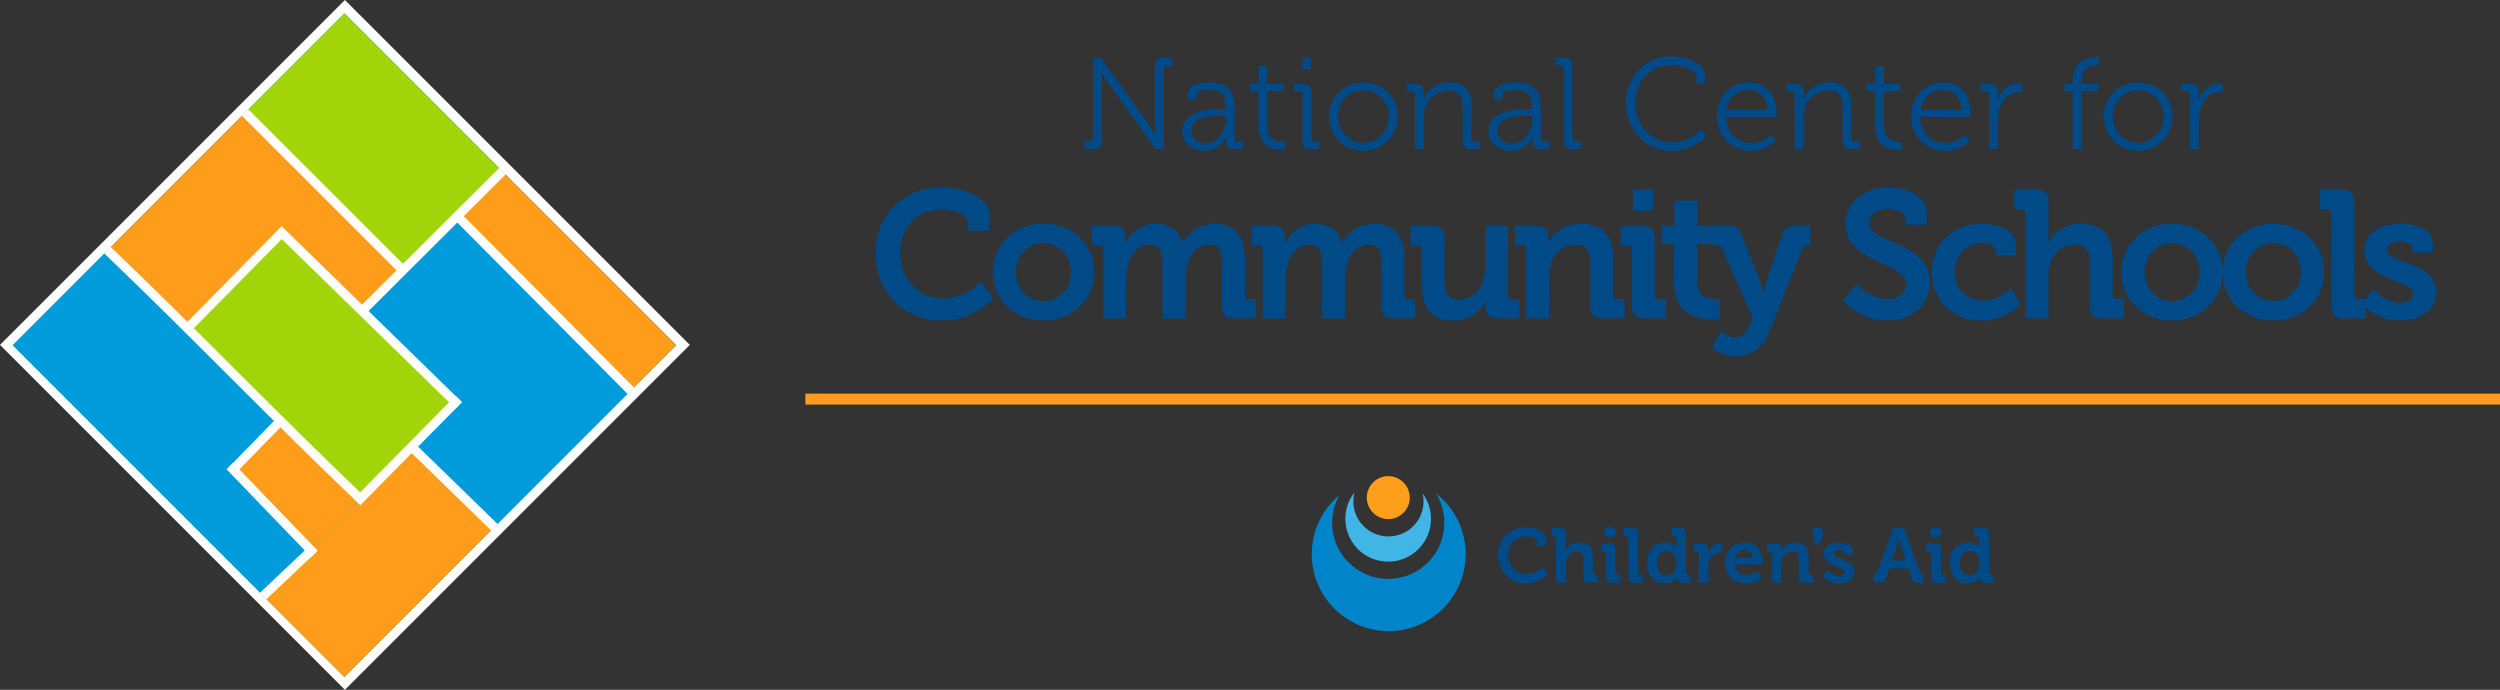 <?xml version="1.0" encoding="utf-8"?>
<!-- Generator: Adobe Illustrator 25.4.1, SVG Export Plug-In . SVG Version: 6.00 Build 0)  -->
<svg version="1.1" id="Layer_1" xmlns="http://www.w3.org/2000/svg" xmlns:xlink="http://www.w3.org/1999/xlink" x="0px" y="0px"
	 viewBox="0 0 1374.89 379.35" style="enable-background:new 0 0 1374.89 379.35;" xml:space="preserve">
<rect x="0" y="0" width="1374.89" height="379.35" fill="#333333" stroke="none"/>
<style type="text/css">
	.st0{fill:#FFFFFF;}
	.st1{fill:#004A87;}
	.st2{fill:#0085CA;}
	.st3{fill:#41B6E6;}
	.st4{fill:#FF9E1B;}
	.st5{fill:#FF9D1B;}
	.st6{fill:#009BDB;}
	.st7{fill:#A2D40A;}
	.st8{fill:#FFFFFF;stroke:#FFFFFF;stroke-width:5;stroke-miterlimit:10;}
</style>
<g>
	
		<rect x="58.06" y="58.06" transform="matrix(0.707 -0.707 0.707 0.707 -78.567 189.678)" class="st0" width="263.24" height="263.24"/>
	<path class="st0" d="M189.68,7.07l182.61,182.61L189.68,372.28L7.07,189.68L189.68,7.07 M189.68,0L0,189.68l189.68,189.68
		l189.68-189.68L189.68,0L189.68,0z"/>
</g>
<g>
	<g>
		<path class="st1" d="M838.99,289.88c3.85,0,11.37,1.61,11.37,6.72v3.34h-5.03v-1.69c0-2.2-3.59-3.21-6.21-3.21
			c-5.37,0-9.59,3.85-9.59,10.1c0,5.87,4.31,10.61,9.76,10.61c5.66,0,9.09-3.97,9.09-3.97l2.92,3.97c0,0-4.35,5.16-12.09,5.16
			c-9.17,0-15.42-6.89-15.42-15.76C823.78,296.48,830.29,289.88,838.99,289.88z M855.81,295.88c0-0.63-0.34-0.93-0.93-0.93h-1.69
			v-4.56h5.11c1.99,0,2.87,0.89,2.87,2.83v7.56c0,1.06-0.08,1.82-0.08,1.82h0.08c1.01-2.07,3.68-4.27,7.39-4.27
			c4.82,0,7.52,2.49,7.52,8.2v8.41c0,0.59,0.34,0.93,0.93,0.93h1.69v4.52h-5.11c-1.99,0-2.83-0.85-2.83-2.87v-9.89
			c0-2.62-0.72-4.39-3.42-4.39c-2.83,0-5.03,1.86-5.83,4.48c-0.25,0.85-0.34,1.77-0.34,2.79v9.89h-5.37V295.88z M883.19,304.34
			c0-0.63-0.34-0.93-0.93-0.93h-1.69v-4.56h5.11c1.99,0,2.83,0.89,2.83,2.87v13.23c0,0.59,0.34,0.93,0.93,0.93h1.69v4.52h-5.11
			c-1.99,0-2.83-0.85-2.83-2.87V304.34z M895.53,295.88c0-0.63-0.34-0.93-0.93-0.93h-1.69v-4.56h5.11c1.99,0,2.87,0.89,2.87,2.87
			v21.68c0,0.59,0.34,0.93,0.93,0.93h1.65v4.52h-5.07c-2.03,0-2.87-0.85-2.87-2.87V295.88z M915.6,298.34
			c4.69,0,6.21,2.62,6.21,2.62h0.08c0,0-0.04-0.55-0.04-1.27v-3.8c0-0.63-0.34-0.93-0.93-0.93h-1.69v-4.56h5.11
			c1.99,0,2.87,0.89,2.87,2.87v21.68c0,0.59,0.34,0.93,0.93,0.93h1.65v4.52h-4.94c-1.94,0-2.66-0.93-2.66-2.2c0-0.46,0-0.8,0-0.8
			h-0.08c0,0-1.77,3.51-6.72,3.51c-5.83,0-9.59-4.61-9.59-11.28C905.8,302.77,909.9,298.34,915.6,298.34z M921.98,309.58
			c0-3.34-1.73-6.63-5.32-6.63c-2.96,0-5.41,2.41-5.41,6.68c0,4.1,2.15,6.76,5.32,6.76C919.36,316.38,921.98,314.35,921.98,309.58z
			 M934.23,304.34c0-0.63-0.34-0.93-0.93-0.93h-1.69v-4.56h4.9c1.9,0,2.87,0.8,2.87,2.62v1.27c0,0.8-0.08,1.35-0.08,1.35h0.08
			c0.97-3.08,3.55-5.54,6.85-5.54c0.46,0,0.97,0.08,0.97,0.08v5.28c0,0-0.55-0.08-1.31-0.08c-2.28,0-4.9,1.31-5.87,4.52
			c-0.3,1.06-0.46,2.24-0.46,3.51v8.54h-5.32V304.34z M959.63,298.34c6.17,0,9.55,4.52,9.55,10.23c0,0.63-0.13,1.99-0.13,1.99
			h-14.87c0.42,3.8,3.21,5.79,6.47,5.79c3.46,0,6.04-2.41,6.04-2.41l2.24,3.72c0,0-3.3,3.25-8.66,3.25
			c-7.14,0-11.58-5.16-11.58-11.28C948.69,302.98,953.16,298.34,959.63,298.34z M963.69,306.83c-0.08-2.58-1.86-4.35-4.06-4.35
			c-2.75,0-4.69,1.65-5.28,4.35H963.69z M974.38,304.34c0-0.63-0.34-0.93-0.93-0.93h-1.69v-4.56h4.94c1.9,0,2.83,0.89,2.83,2.41
			v0.63c0,0.46-0.08,0.93-0.08,0.93h0.08c0.93-1.82,3.25-4.48,7.61-4.48c4.77,0,7.52,2.49,7.52,8.2v8.41c0,0.59,0.34,0.93,0.93,0.93
			h1.69v4.52h-5.11c-2.03,0-2.87-0.85-2.87-2.87v-9.89c0-2.62-0.68-4.39-3.38-4.39c-2.87,0-5.03,1.82-5.79,4.39
			c-0.3,0.89-0.42,1.86-0.42,2.87v9.89h-5.32V304.34z M1002.84,292.9c0-1.73-1.4-3.13-3.13-3.13s-3.13,1.4-3.13,3.13
			c0,1.09,0.55,2.05,1.4,2.61l-0.83,3.86h3.63l1.73-5.06l0-0.01C1002.72,293.88,1002.84,293.4,1002.84,292.9z M1005.1,313.55
			c0,0,2.75,3.17,6.42,3.17c1.65,0,2.92-0.68,2.92-2.11c0-3.04-11.37-3-11.37-9.97c0-4.31,3.89-6.3,8.37-6.3
			c2.92,0,7.56,0.97,7.56,4.48v2.24h-4.73V304c0-1.01-1.52-1.52-2.7-1.52c-1.9,0-3.21,0.68-3.21,1.94c0,3.38,11.45,2.7,11.45,9.89
			c0,4.06-3.59,6.59-8.28,6.59c-5.92,0-8.96-3.85-8.96-3.85L1005.1,313.55z M1030.41,315.7h0.68c0.72,0,1.06-0.17,1.31-0.93
			l8.92-24.38h5.79l8.87,24.38c0.25,0.76,0.59,0.93,1.31,0.93h0.68v4.69h-3.3c-2.11,0-2.87-0.55-3.55-2.45l-1.86-5.24h-10.14
			l-1.86,5.24c-0.68,1.9-1.39,2.45-3.51,2.45h-3.34V315.7z M1047.98,308.14l-2.58-7.52c-0.55-1.65-1.18-4.48-1.18-4.48h-0.08
			c0,0-0.63,2.83-1.18,4.48l-2.58,7.52H1047.98z M1062.1,304.34c0-0.63-0.34-0.93-0.93-0.93h-1.69v-4.56h5.11
			c1.99,0,2.83,0.89,2.83,2.87v13.23c0,0.59,0.34,0.93,0.93,0.93h1.69v4.52h-5.11c-1.99,0-2.83-0.85-2.83-2.87V304.34z
			 M1082.21,298.34c4.69,0,6.21,2.62,6.21,2.62h0.08c0,0-0.04-0.55-0.04-1.27v-3.8c0-0.63-0.34-0.93-0.93-0.93h-1.69v-4.56h5.11
			c1.99,0,2.87,0.89,2.87,2.87v21.68c0,0.59,0.34,0.93,0.93,0.93h1.65v4.52h-4.94c-1.94,0-2.66-0.93-2.66-2.2c0-0.46,0-0.8,0-0.8
			h-0.08c0,0-1.77,3.51-6.72,3.51c-5.83,0-9.59-4.61-9.59-11.28C1072.41,302.77,1076.51,298.34,1082.21,298.34z M1088.59,309.58
			c0-3.34-1.73-6.63-5.32-6.63c-2.96,0-5.41,2.41-5.41,6.68c0,4.1,2.15,6.76,5.32,6.76
			C1085.97,316.38,1088.59,314.35,1088.59,309.58z M885.4,289.49c-1.73,0-3.13,1.4-3.13,3.13c0,1.73,1.4,3.13,3.13,3.13
			s3.13-1.4,3.13-3.13C888.54,290.9,887.14,289.49,885.4,289.49z M1064.49,289.49c-1.73,0-3.13,1.4-3.13,3.13
			c0,1.73,1.4,3.13,3.13,3.13s3.13-1.4,3.13-3.13C1067.62,290.9,1066.22,289.49,1064.49,289.49z"/>
		<g>
			<path class="st2" d="M789.74,271.36c2.9,4.7,4.57,10.24,4.57,16.17c0,17.04-13.81,30.85-30.85,30.85
				c-17.04,0-30.85-13.81-30.85-30.85c0-5.58,1.48-10.81,4.07-15.32c-9.33,7.76-15.27,19.46-15.27,32.55
				c0,23.37,18.95,42.32,42.32,42.32c23.37,0,42.32-18.95,42.32-42.32C806.05,291.18,799.67,279.1,789.74,271.36z"/>
			<path class="st3" d="M782.4,271.39c0.32,1.39,0.49,2.84,0.49,4.32c0,10.67-8.65,19.31-19.31,19.31s-19.31-8.65-19.31-19.31
				c0-1.69,0.22-3.33,0.63-4.9c-3.14,4-5.02,9.04-5.02,14.52c0,13.01,10.54,23.55,23.55,23.55s23.55-10.54,23.55-23.55
				C786.98,280.12,785.28,275.3,782.4,271.39z"/>
			<circle class="st4" cx="763.49" cy="273.66" r="11.81"/>
		</g>
	</g>
	<rect x="442.93" y="216.49" class="st5" width="931.97" height="6"/>
	<g>
		<g>
			<path class="st1" d="M517.41,103.02c9.09,0,26.86,3.79,26.86,15.88v7.89h-11.88v-3.99c0-5.19-8.49-7.59-14.68-7.59
				c-12.68,0-22.67,9.09-22.67,23.86c0,13.88,10.18,25.06,23.06,25.06c13.38,0,21.47-9.39,21.47-9.39l6.89,9.39
				c0,0-10.28,12.18-28.56,12.18c-21.67,0-36.44-16.28-36.44-37.24C481.47,118.6,496.84,103.02,517.41,103.02z"/>
			<path class="st1" d="M573.83,122.99c15.58,0,27.96,11.08,27.96,26.66c0,15.68-12.38,26.66-27.96,26.66
				c-15.48,0-27.86-10.98-27.86-26.66C545.97,134.08,558.35,122.99,573.83,122.99z M573.83,165.53c8.29,0,15.18-6.39,15.18-15.88
				c0-9.39-6.89-15.88-15.18-15.88c-8.19,0-15.08,6.49-15.08,15.88C558.75,159.14,565.64,165.53,573.83,165.53z"/>
			<path class="st1" d="M606.78,137.17c0-1.5-0.8-2.2-2.2-2.2h-3.99v-10.78h11.68c4.49,0,6.69,2.1,6.69,5.69v1.5
				c0,1.1-0.1,2.2-0.1,2.2h0.2c2.4-4.99,8.49-10.58,16.47-10.58c7.69,0,12.68,3.59,14.88,10.48h0.2c2.7-5.49,9.29-10.48,17.37-10.48
				c10.58,0,16.68,5.99,16.68,19.37v19.87c0,1.4,0.8,2.2,2.2,2.2h3.89v10.68h-11.98c-4.79,0-6.79-2-6.79-6.79v-23.56
				c0-5.79-1.1-10.18-6.99-10.18c-6.29,0-10.78,5.29-12.18,11.68c-0.6,2-0.8,4.09-0.8,6.49v22.37h-12.68v-30.35
				c0-5.49-0.8-10.18-6.89-10.18c-6.39,0-10.68,5.29-12.28,11.78c-0.5,2-0.8,4.09-0.8,6.39v22.37h-12.58V137.17z"/>
			<path class="st1" d="M694.45,137.17c0-1.5-0.8-2.2-2.2-2.2h-3.99v-10.78h11.68c4.49,0,6.69,2.1,6.69,5.69v1.5
				c0,1.1-0.1,2.2-0.1,2.2h0.2c2.4-4.99,8.49-10.58,16.47-10.58c7.69,0,12.68,3.59,14.88,10.48h0.2c2.7-5.49,9.29-10.48,17.37-10.48
				c10.58,0,16.68,5.99,16.68,19.37v19.87c0,1.4,0.8,2.2,2.2,2.2h3.89v10.68h-11.98c-4.79,0-6.79-2-6.79-6.79v-23.56
				c0-5.79-1.1-10.18-6.99-10.18c-6.29,0-10.78,5.29-12.18,11.68c-0.6,2-0.8,4.09-0.8,6.49v22.37H727v-30.35
				c0-5.49-0.8-10.18-6.89-10.18c-6.39,0-10.68,5.29-12.28,11.78c-0.5,2-0.8,4.09-0.8,6.39v22.37h-12.58V137.17z"/>
			<path class="st1" d="M781.92,137.17c0-1.5-0.8-2.2-2.2-2.2h-3.99v-10.78h12.08c4.69,0,6.69,2.1,6.69,6.69v23.46
				c0,6.19,1.6,10.38,7.89,10.38c9.19,0,14.28-8.09,14.28-17.17v-23.36h12.68v38.04c0,1.4,0.8,2.2,2.2,2.2h3.99v10.68h-11.68
				c-4.39,0-6.69-2.1-6.69-5.69v-1.4c0-1.2,0.1-2.3,0.1-2.3h-0.2c-2.4,5.29-8.79,10.58-17.57,10.58c-10.88,0-17.57-5.49-17.57-19.37
				V137.17z"/>
			<path class="st1" d="M839.33,137.17c0-1.5-0.8-2.2-2.2-2.2h-3.99v-10.78h11.68c4.49,0,6.69,2.1,6.69,5.69v1.5
				c0,1.1-0.2,2.2-0.2,2.2h0.2c2.2-4.29,7.69-10.58,17.97-10.58c11.28,0,17.77,5.89,17.77,19.37v19.87c0,1.4,0.8,2.2,2.2,2.2h3.99
				v10.68h-12.08c-4.79,0-6.79-2-6.79-6.79v-23.36c0-6.19-1.6-10.38-7.99-10.38c-6.79,0-11.88,4.29-13.68,10.38
				c-0.7,2.1-1,4.39-1,6.79v23.36h-12.58V137.17z"/>
			<path class="st1" d="M897.44,137.17c0-1.5-0.8-2.2-2.2-2.2h-3.99v-10.78h12.08c4.69,0,6.69,2.1,6.69,6.79v31.25
				c0,1.4,0.8,2.2,2.2,2.2h3.99v10.68h-12.08c-4.69,0-6.69-2-6.69-6.79V137.17z M898.04,104.22h10.98v11.68h-10.98V104.22z"/>
			<path class="st1" d="M920.61,134.28h-6.59v-10.08h6.89v-13.88h12.38v13.88h11.58v10.08h-11.58v20.57c0,8.39,6.59,9.59,10.09,9.59
				c1.4,0,2.3-0.2,2.3-0.2v11.08c0,0-1.6,0.3-3.89,0.3c-7.09,0-21.17-2.1-21.17-19.17V134.28z"/>
			<path class="st1" d="M953.86,185.4c3.49,0,6.59-2.1,8.39-6.49l1.7-3.89l-16.97-38.24c-0.6-1.5-1.3-1.8-2.7-1.8h-1.5v-10.78h8.39
				c3.59,0,5.39,1.3,6.69,4.79l9.98,25.46c1,2.6,1.8,6.79,1.8,6.79h0.2c0,0,0.8-4.19,1.7-6.79l8.69-25.46
				c1.2-3.49,3.3-4.79,6.79-4.79h8.59v10.78h-1.5c-1.5,0-2.3,0.3-2.9,1.8l-18.27,46.03c-3.59,9.19-10.78,13.28-18.37,13.28
				c-7.99,0-12.88-5.19-12.88-5.19l4.89-8.99C946.57,181.9,949.67,185.4,953.86,185.4z"/>
			<path class="st1" d="M1020.86,156.14c0,0,7.29,8.39,17.17,8.39c5.39,0,10.18-2.9,10.18-8.39c0-12.08-33.35-11.08-33.35-33.15
				c0-11.48,9.98-19.97,23.66-19.97c8.29,0,21.07,3.89,21.07,13.98v6.59h-11.78v-3.2c0-3.29-4.69-5.49-9.39-5.49
				c-5.99,0-10.38,3.1-10.38,7.59c0,12.08,33.35,9.68,33.35,32.95c0,11.28-8.69,20.87-23.56,20.87c-15.68,0-24.36-10.98-24.36-10.98
				L1020.86,156.14z"/>
			<path class="st1" d="M1090.15,122.99c6.59,0,18.47,2.7,18.47,11.48v5.99h-11.18v-2.8c0-2.8-4.19-3.99-7.29-3.99
				c-8.79,0-15.08,6.69-15.08,15.88c0,10.38,7.69,15.68,15.88,15.68c8.69,0,15.08-6.89,15.08-6.89l5.29,8.79
				c0,0-7.59,9.19-21.47,9.19c-16.77,0-27.56-11.88-27.56-26.66C1062.3,135.28,1072.68,122.99,1090.15,122.99z"/>
			<path class="st1" d="M1113.92,117.2c0-1.5-0.8-2.2-2.2-2.2h-3.99v-10.78h12.08c4.69,0,6.79,2.1,6.79,6.69v17.87
				c0,2.5-0.2,4.29-0.2,4.29h0.2c2.4-4.89,8.69-10.09,17.47-10.09c11.38,0,17.77,5.89,17.77,19.37v19.87c0,1.4,0.8,2.2,2.2,2.2h3.99
				v10.68h-12.08c-4.69,0-6.69-2-6.69-6.79v-23.36c0-6.19-1.7-10.38-8.09-10.38c-6.69,0-11.88,4.39-13.78,10.58
				c-0.6,2-0.8,4.19-0.8,6.59v23.36h-12.68V117.2z"/>
			<path class="st1" d="M1194.5,122.99c15.58,0,27.96,11.08,27.96,26.66c0,15.68-12.38,26.66-27.96,26.66
				c-15.48,0-27.86-10.98-27.86-26.66C1166.64,134.08,1179.02,122.99,1194.5,122.99z M1194.5,165.53c8.29,0,15.18-6.39,15.18-15.88
				c0-9.39-6.89-15.88-15.18-15.88c-8.19,0-15.08,6.49-15.08,15.88C1179.42,159.14,1186.31,165.53,1194.5,165.53z"/>
			<path class="st1" d="M1250.22,122.99c15.58,0,27.96,11.08,27.96,26.66c0,15.68-12.38,26.66-27.96,26.66
				c-15.48,0-27.86-10.98-27.86-26.66C1222.36,134.08,1234.74,122.99,1250.22,122.99z M1250.22,165.53
				c8.29,0,15.18-6.39,15.18-15.88c0-9.39-6.89-15.88-15.18-15.88c-8.19,0-15.08,6.49-15.08,15.88
				C1235.14,159.14,1242.03,165.53,1250.22,165.53z"/>
			<path class="st1" d="M1282.07,117.2c0-1.5-0.8-2.2-2.2-2.2h-3.99v-10.78h12.08c4.69,0,6.79,2.1,6.79,6.79v51.22
				c0,1.4,0.8,2.2,2.2,2.2h3.89v10.68h-11.98c-4.79,0-6.79-2-6.79-6.79V117.2z"/>
			<path class="st1" d="M1305.13,158.94c0,0,6.49,7.49,15.18,7.49c3.89,0,6.89-1.6,6.89-4.99c0-7.19-26.86-7.09-26.86-23.56
				c0-10.18,9.19-14.88,19.77-14.88c6.89,0,17.87,2.3,17.87,10.58v5.29h-11.18v-2.5c0-2.4-3.59-3.59-6.39-3.59
				c-4.49,0-7.59,1.6-7.59,4.59c0,7.99,27.06,6.39,27.06,23.36c0,9.59-8.49,15.58-19.57,15.58c-13.98,0-21.17-9.09-21.17-9.09
				L1305.13,158.94z"/>
		</g>
		<g>
			<path class="st1" d="M596.41,77.63h3.07c1,0,1.57-0.5,1.57-1.57V31.87h4.57l25.63,35.77c1.71,2.5,4.07,6.57,4.07,6.57h0.14
				c0,0-0.36-3.93-0.36-6.57V36.23c0-3.07,1.28-4.35,4.35-4.35h5.28v4.43h-3.07c-1,0-1.57,0.5-1.57,1.57v44.19h-4.57L609.9,46.29
				c-1.78-2.43-4.14-6.5-4.14-6.5h-0.14c0,0,0.43,3.86,0.43,6.5v31.41c0,3.07-1.28,4.35-4.35,4.35h-5.28V77.63z"/>
			<path class="st1" d="M672.15,59.93h2V59.5c0-7.49-2.71-10.14-9.28-10.14c-1.78,0-7,0.5-7,3.14v2.28h-4.64v-3.43
				c0-5,8.57-6.07,11.71-6.07c11.35,0,14.06,6.07,14.06,13.78v17.2c0,1.07,0.57,1.57,1.57,1.57h3v4.21h-4.93
				c-3.07,0-4.28-1.36-4.28-4.28c0-1.57,0.07-2.64,0.07-2.64h-0.14c0.07,0-2.93,7.78-11.92,7.78c-6,0-12.21-3.5-12.21-10.64
				C650.17,60.36,665.94,59.93,672.15,59.93z M663.16,78.78c6.85,0,10.99-7.14,10.99-13.35v-1.64h-2.07
				c-5.64,0-16.92,0.14-16.92,8.21C655.16,75.35,657.81,78.78,663.16,78.78z"/>
			<path class="st1" d="M692.07,50.22h-4.71v-4.07h4.78v-9.92h4.78v9.92h8.99v4.07h-8.99V68.5c0,8.42,5.35,9.49,8.07,9.49
				c1,0,1.64-0.14,1.64-0.14v4.36c0,0-0.86,0.14-2.07,0.14c-4.14,0-12.49-1.36-12.49-13.35V50.22z"/>
			<path class="st1" d="M716.27,51.93c0-1-0.57-1.57-1.57-1.57h-3v-4.21h5.07c3.07,0,4.35,1.28,4.35,4.35v25.77
				c0,1.07,0.57,1.57,1.57,1.57h3v4.21h-5.07c-3.07,0-4.35-1.28-4.35-4.35V51.93z M716.13,31.87h4.71v6.14h-4.71V31.87z"/>
			<path class="st1" d="M749.75,45.29c10.49,0,18.99,8,18.99,18.63c0,10.85-8.5,18.99-18.92,18.99c-10.49,0-18.99-8.14-18.99-18.99
				C730.84,53.29,739.33,45.29,749.75,45.29z M749.83,78.56c7.64,0,13.92-6.28,13.92-14.63c0-8.14-6.28-14.21-13.92-14.21
				c-7.71,0-13.99,6.07-13.99,14.21C735.84,72.28,742.12,78.56,749.83,78.56z"/>
			<path class="st1" d="M778.17,51.93c0-1-0.57-1.57-1.57-1.57h-3v-4.21h5c3,0,4.35,1.28,4.35,4v1.64c0,1.43-0.14,2.57-0.14,2.57
				h0.14c1.28-3.28,5.85-9.07,14.28-9.07c8.92,0,12.06,5.07,12.06,13.92v17.06c0,1.07,0.57,1.57,1.57,1.57h3v4.21h-5.07
				c-3.07,0-4.36-1.28-4.36-4.35V60.5c0-5.64-0.86-10.64-7.78-10.64c-6.14,0-11.42,4.21-13.06,10.14c-0.43,1.5-0.57,3.14-0.57,4.85
				v17.2h-4.85V51.93z"/>
			<path class="st1" d="M840.56,59.93h2V59.5c0-7.49-2.71-10.14-9.28-10.14c-1.78,0-7,0.5-7,3.14v2.28h-4.64v-3.43
				c0-5,8.57-6.07,11.71-6.07c11.35,0,14.06,6.07,14.06,13.78v17.2c0,1.07,0.57,1.57,1.57,1.57h3v4.21h-4.93
				c-3.07,0-4.28-1.36-4.28-4.28c0-1.57,0.07-2.64,0.07-2.64h-0.14c0.07,0-2.93,7.78-11.92,7.78c-6,0-12.21-3.5-12.21-10.64
				C818.58,60.36,834.35,59.93,840.56,59.93z M831.57,78.78c6.85,0,10.99-7.14,10.99-13.35v-1.64h-2.07
				c-5.64,0-16.92,0.14-16.92,8.21C823.57,75.35,826.21,78.78,831.57,78.78z"/>
			<path class="st1" d="M859.98,37.66c0-1-0.57-1.57-1.57-1.57h-3v-4.21h5.07c3.07,0,4.36,1.28,4.36,4.35v40.05
				c0,1.07,0.57,1.57,1.57,1.57h3v4.21h-5.07c-3.07,0-4.36-1.28-4.36-4.35V37.66z"/>
			<path class="st1" d="M918.95,31.02c7.14,0,18.77,3.07,18.77,10.64v4.14h-4.71v-2.78c0-4.71-8.14-7.28-13.92-7.28
				c-11.14,0-19.7,8.71-19.7,20.85c0,11.99,8.49,21.63,19.92,21.63c10.35,0,16.42-7.07,16.42-7.07l2.86,3.64
				c0,0-6.92,8.14-19.35,8.14c-14.7,0-25.06-11.71-25.06-26.34C894.18,42.08,904.81,31.02,918.95,31.02z"/>
			<path class="st1" d="M961.93,45.29c9.92,0,15.06,7.64,15.06,16.56c0,0.86-0.14,2.43-0.14,2.43h-27.56
				c0.14,9.07,6.5,14.28,13.92,14.28c6.57,0,10.78-4.43,10.78-4.43l2.36,3.64c0,0-5.21,5.14-13.35,5.14
				c-10.64,0-18.77-7.71-18.77-18.77C944.22,52.36,952.29,45.29,961.93,45.29z M971.99,60.43c-0.29-7.42-4.85-11.06-10.14-11.06
				c-5.93,0-11.14,3.85-12.35,11.06H971.99z"/>
			<path class="st1" d="M987.06,51.93c0-1-0.57-1.57-1.57-1.57h-3v-4.21h5c3,0,4.35,1.28,4.35,4v1.64c0,1.43-0.14,2.57-0.14,2.57
				h0.14c1.28-3.28,5.85-9.07,14.28-9.07c8.92,0,12.06,5.07,12.06,13.92v17.06c0,1.07,0.57,1.57,1.57,1.57h3v4.21h-5.07
				c-3.07,0-4.36-1.28-4.36-4.35V60.5c0-5.64-0.86-10.64-7.78-10.64c-6.14,0-11.42,4.21-13.06,10.14c-0.43,1.5-0.57,3.14-0.57,4.85
				v17.2h-4.85V51.93z"/>
			<path class="st1" d="M1031.25,50.22h-4.71v-4.07h4.78v-9.92h4.78v9.92h8.99v4.07h-8.99V68.5c0,8.42,5.35,9.49,8.07,9.49
				c1,0,1.64-0.14,1.64-0.14v4.36c0,0-0.86,0.14-2.07,0.14c-4.14,0-12.49-1.36-12.49-13.35V50.22z"/>
			<path class="st1" d="M1068.73,45.29c9.92,0,15.06,7.64,15.06,16.56c0,0.86-0.14,2.43-0.14,2.43h-27.56
				c0.14,9.07,6.5,14.28,13.92,14.28c6.57,0,10.78-4.43,10.78-4.43l2.36,3.64c0,0-5.21,5.14-13.35,5.14
				c-10.64,0-18.77-7.71-18.77-18.77C1051.02,52.36,1059.09,45.29,1068.73,45.29z M1078.79,60.43c-0.29-7.42-4.85-11.06-10.14-11.06
				c-5.93,0-11.14,3.85-12.35,11.06H1078.79z"/>
			<path class="st1" d="M1093.86,51.93c0-1-0.57-1.57-1.57-1.57h-3v-4.21h5c3,0,4.35,1.21,4.35,4.07v2.43c0,1.5-0.14,2.71-0.14,2.71
				h0.14c1.71-5.43,5.71-9.57,11.35-9.57c1,0,1.93,0.21,1.93,0.21v4.78c0,0-0.86-0.14-1.78-0.14c-5.07,0-8.85,4-10.42,9.28
				c-0.71,2.28-1,4.71-1,7v15.13h-4.85V51.93z"/>
			<path class="st1" d="M1139.9,50.22h-4.5v-4.07h4.5v-1.29c0-11.85,8.35-13.35,12.35-13.35c1.36,0,2.21,0.14,2.21,0.14v4.36
				c0,0-0.64-0.14-1.71-0.14c-2.71,0-7.99,1-7.99,8.99v1.29h9.14v4.07h-9.14v31.84h-4.85V50.22z"/>
			<path class="st1" d="M1175.88,45.29c10.49,0,18.99,8,18.99,18.63c0,10.85-8.5,18.99-18.92,18.99c-10.49,0-18.99-8.14-18.99-18.99
				C1156.96,53.29,1165.46,45.29,1175.88,45.29z M1175.95,78.56c7.64,0,13.92-6.28,13.92-14.63c0-8.14-6.28-14.21-13.92-14.21
				c-7.71,0-13.99,6.07-13.99,14.21C1161.96,72.28,1168.24,78.56,1175.95,78.56z"/>
			<path class="st1" d="M1204.3,51.93c0-1-0.57-1.57-1.57-1.57h-3v-4.21h5c3,0,4.36,1.21,4.36,4.07v2.43c0,1.5-0.14,2.71-0.14,2.71
				h0.14c1.71-5.43,5.71-9.57,11.35-9.57c1,0,1.93,0.21,1.93,0.21v4.78c0,0-0.86-0.14-1.78-0.14c-5.07,0-8.85,4-10.42,9.28
				c-0.71,2.28-1,4.71-1,7v15.13h-4.85V51.93z"/>
		</g>
	</g>
</g>
<g>
	<path class="st6" d="M189.41,7.33L60.33,136.41c-0.28,0.34-0.59,0.66-0.94,0.94l-52.5,52.5l182.53,182.53l182.53-182.53
		L189.41,7.33z"/>
	<path class="st5" d="M134.84,61.9l-74.51,74.51c-0.25,0.31-0.53,0.59-0.83,0.85l86.36,86.36l75.36-75.36L134.84,61.9z"/>
	
		<rect x="150.11" y="277.51" transform="matrix(0.707 -0.707 0.707 0.707 -157.652 237.621)" class="st5" width="115.79" height="63.2"/>
	
		<rect x="137.25" y="221.94" transform="matrix(0.707 -0.707 0.707 0.707 -126.633 199.067)" class="st5" width="79.45" height="60.9"/>
	
		<rect x="294.54" y="85.93" transform="matrix(0.707 -0.707 0.707 0.707 -17.543 265.505)" class="st5" width="34.35" height="135.99"/>
	
		<rect x="166.73" y="16.73" transform="matrix(0.707 -0.707 0.707 0.707 5.122 167.968)" class="st7" width="77.17" height="122.15"/>
	
		<rect x="138.72" y="133.6" transform="matrix(0.707 -0.707 0.707 0.707 -90.434 183.516)" class="st7" width="75.17" height="134.64"/>
</g>
<line class="st8" x1="134.78" y1="61.9" x2="221.59" y2="148.64"/>
<line class="st8" x1="251.5" y1="118.85" x2="346.93" y2="214.89"/>
<line class="st8" x1="153.17" y1="126.22" x2="252.24" y2="222.9"/>
<line class="st8" x1="226.54" y1="245.83" x2="271.87" y2="289.94"/>
<line class="st8" x1="126.36" y1="256.31" x2="172.89" y2="304.58"/>
<line class="st8" x1="252.28" y1="219.43" x2="196.34" y2="276.11"/>
<line class="st8" x1="155.69" y1="127.2" x2="102.94" y2="180.65"/>
<line class="st8" x1="154.85" y1="230.78" x2="127.36" y2="258.95"/>
<path class="st8" d="M171.97,302.01c-9.08,8.59-18.16,17.19-27.24,25.78"/>
<line class="st8" x1="276.29" y1="94.16" x2="199.73" y2="170.47"/>
<path class="st8" d="M59.05,137.56c47.73,45.61,92.41,92.31,139.92,137.54"/>
</svg>
